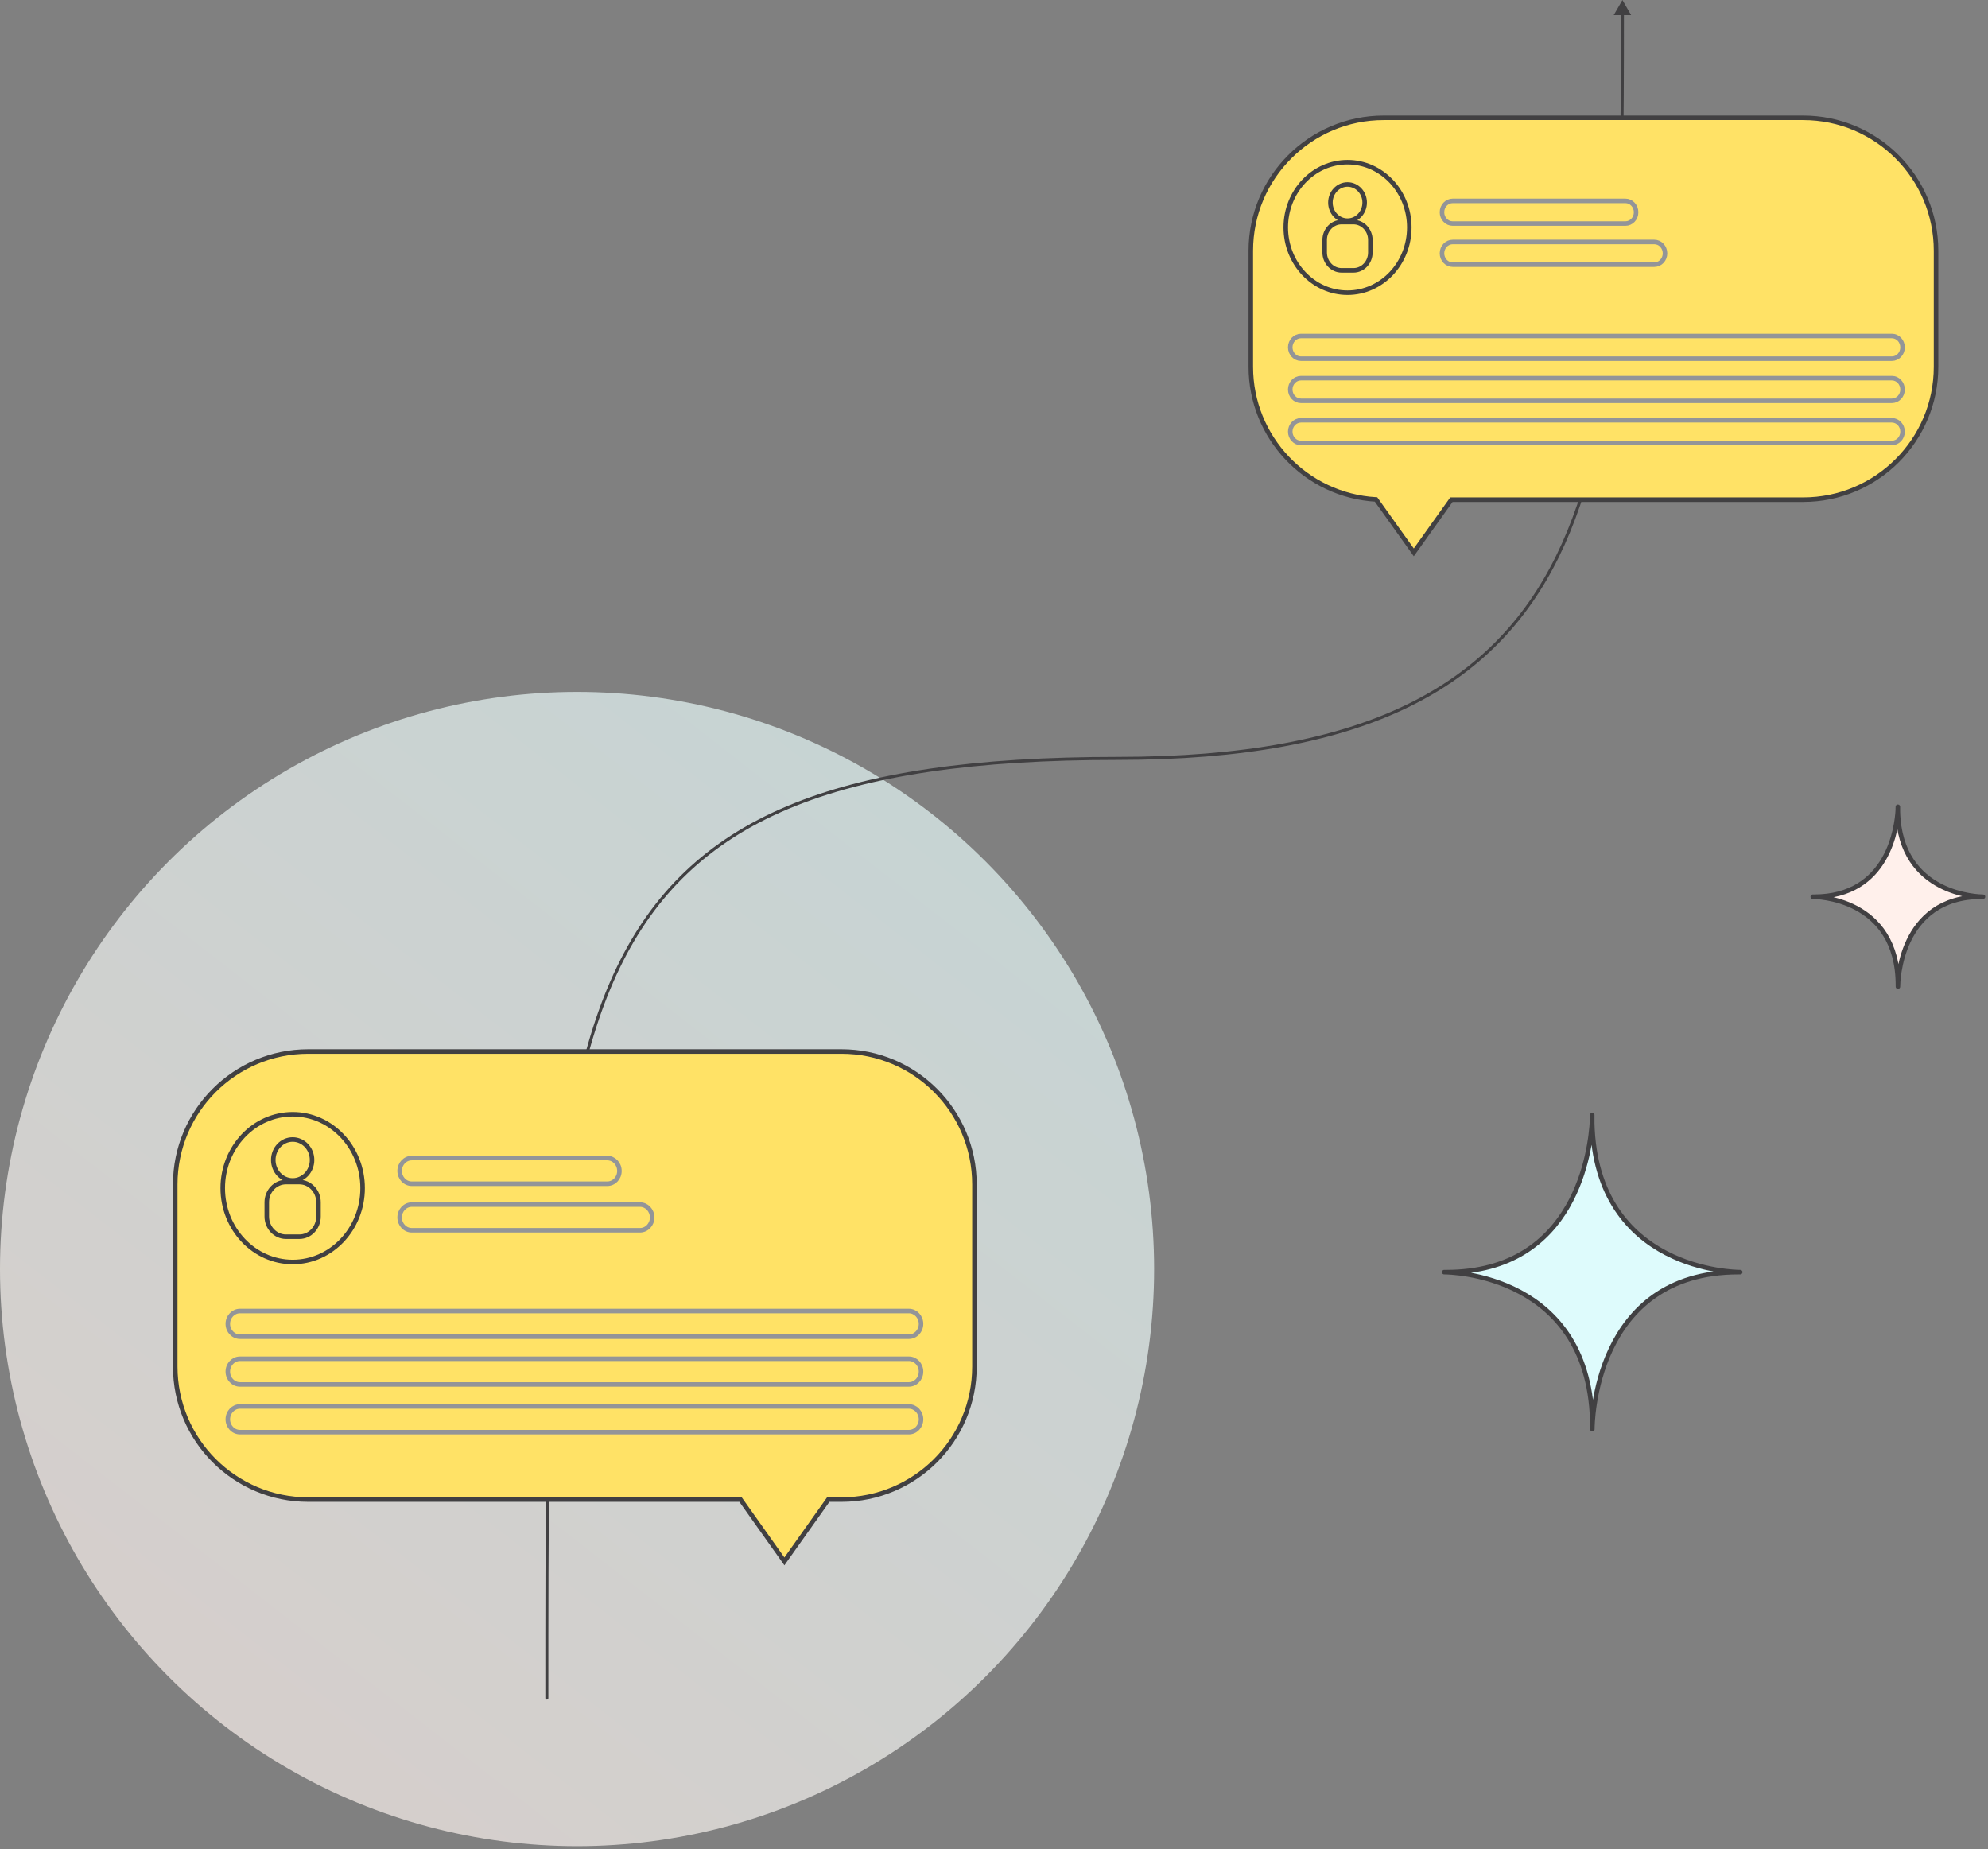 <svg width="329" height="306" viewBox="0 0 329 306" fill="none" xmlns="http://www.w3.org/2000/svg">
<rect x="0" y="0" width="329" height="306" fill="#808080" stroke="none"/>
<circle cx="95.5" cy="210" r="95.5" fill="url(#paint0_linear_678_233)" fill-opacity="0.7"/>
<path d="M288 210.511C287.299 210.511 264.121 210.32 263.5 185.858V184.5C263.5 184.564 263.5 184.818 263.48 185.2C263.48 185.094 263.48 184.988 263.48 184.882V185.412C263.24 189.995 260.958 210.511 239.32 210.511H239C239.681 210.511 263.52 210.68 263.52 236.161V236.5C263.52 235.779 263.68 210.511 287.7 210.511H286.859H288Z" fill="#DEFBFC" stroke="#414042" stroke-width="0.75" stroke-miterlimit="10" stroke-linecap="round" stroke-linejoin="round"/>
<path d="M328.166 148.389C327.763 148.389 314.44 148.279 314.083 134.277V133.5C314.083 133.536 314.083 133.682 314.071 133.901C314.071 133.84 314.071 133.779 314.071 133.719V134.022C313.933 136.645 312.622 148.389 300.184 148.389H300C300.391 148.389 314.094 148.486 314.094 163.071V163.265C314.094 162.852 314.187 148.389 327.993 148.389H327.51H328.166Z" fill="#FFF0EB" stroke="#414042" stroke-width="0.75" stroke-miterlimit="10" stroke-linecap="round" stroke-linejoin="round"/>
<path d="M90.25 281C90.25 281.138 90.362 281.25 90.5 281.25C90.638 281.25 90.75 281.138 90.75 281H90.25ZM268.5 0L267.057 2.5L269.943 2.5L268.5 0ZM90.75 281C90.75 252.247 90.75 228.163 92.226 208.206C93.702 188.247 96.652 172.441 102.538 160.234C108.418 148.038 117.232 139.425 130.464 133.855C143.708 128.281 161.388 125.75 185 125.75V125.25C161.362 125.25 143.604 127.782 130.27 133.395C116.925 139.012 108.02 147.712 102.087 160.016C96.16 172.309 93.205 188.191 91.727 208.169C90.25 228.149 90.25 252.253 90.25 281H90.75ZM185 125.75C205.692 125.75 221.286 122.745 233.036 117.043C244.792 111.338 252.684 102.941 257.976 92.187C263.266 81.441 265.955 68.35 267.326 53.256C268.696 38.162 268.748 21.045 268.75 2.244L268.25 2.244C268.248 21.05 268.196 38.143 266.828 53.211C265.46 68.279 262.778 81.3 257.528 91.967C252.282 102.626 244.468 110.94 232.817 116.593C221.161 122.25 205.649 125.25 185 125.25V125.75Z" fill="#414042"/>
<path fill-rule="evenodd" clip-rule="evenodd" d="M298.401 19.5C310.552 19.5 320.401 29.35 320.401 41.5V60.688C320.401 72.838 310.552 82.688 298.401 82.688H240.197L233.973 91.403L227.724 82.651C216.168 81.991 207 72.41 207 60.688V41.5C207 29.35 216.85 19.5 229 19.5H298.401Z" fill="#FFE266"/>
<path d="M240.197 82.688V82.313H240.004L239.891 82.47L240.197 82.688ZM233.973 91.403L233.668 91.621L233.973 92.049L234.279 91.621L233.973 91.403ZM227.724 82.651L228.029 82.434L227.925 82.287L227.746 82.277L227.724 82.651ZM320.776 41.5C320.776 29.143 310.759 19.125 298.401 19.125V19.875C310.345 19.875 320.026 29.557 320.026 41.5H320.776ZM320.776 60.688V41.5H320.026V60.688H320.776ZM298.401 83.063C310.759 83.063 320.776 73.045 320.776 60.688H320.026C320.026 72.631 310.345 82.313 298.401 82.313V83.063ZM240.197 83.063H298.401V82.313H240.197V83.063ZM234.279 91.621L240.502 82.906L239.891 82.47L233.668 91.186L234.279 91.621ZM227.419 82.869L233.668 91.621L234.279 91.186L228.029 82.434L227.419 82.869ZM206.625 60.688C206.625 72.61 215.949 82.354 227.703 83.026L227.746 82.277C216.386 81.628 207.375 72.21 207.375 60.688H206.625ZM206.625 41.5V60.688H207.375V41.5H206.625ZM229 19.125C216.643 19.125 206.625 29.143 206.625 41.5H207.375C207.375 29.557 217.057 19.875 229 19.875V19.125ZM298.401 19.125H229V19.875H298.401V19.125Z" fill="#414042"/>
<path d="M223.007 48.433C228.653 48.433 233.23 43.599 233.23 37.635C233.23 31.672 228.653 26.837 223.007 26.837C217.362 26.837 212.785 31.672 212.785 37.635C212.785 43.599 217.362 48.433 223.007 48.433Z" fill="#FFE266" stroke="#414042" stroke-width="0.75" stroke-miterlimit="10"/>
<path d="M223.992 44.737H222.021C220.482 44.737 219.223 43.407 219.223 41.781V39.707C219.223 38.081 220.482 36.751 222.021 36.751H223.985C225.524 36.751 226.783 38.081 226.783 39.707V41.781C226.79 43.407 225.532 44.737 223.992 44.737Z" fill="#FFE266" stroke="#414042" stroke-width="0.75" stroke-miterlimit="10" stroke-linecap="round" stroke-linejoin="round"/>
<path d="M223.008 36.515C224.574 36.515 225.842 35.175 225.842 33.522C225.842 31.868 224.574 30.528 223.008 30.528C221.443 30.528 220.174 31.868 220.174 33.522C220.174 35.175 221.443 36.515 223.008 36.515Z" fill="#FFE266" stroke="#414042" stroke-width="0.75" stroke-miterlimit="10" stroke-linecap="round" stroke-linejoin="round"/>
<path d="M268.987 36.995H240.414C239.428 36.995 238.637 36.152 238.637 35.119C238.637 34.078 239.435 33.242 240.414 33.242H268.987C269.973 33.242 270.764 34.085 270.764 35.119C270.771 36.16 269.973 36.995 268.987 36.995Z" fill="#FFE266" stroke="#939598" stroke-width="0.75" stroke-miterlimit="10"/>
<path d="M273.771 43.796H240.414C239.428 43.796 238.637 42.953 238.637 41.919C238.637 40.878 239.435 40.042 240.414 40.042H273.771C274.757 40.042 275.548 40.886 275.548 41.919C275.555 42.953 274.757 43.796 273.771 43.796Z" fill="#FFE266" stroke="#939598" stroke-width="0.75" stroke-miterlimit="10"/>
<path d="M313.082 59.353H215.304C214.319 59.353 213.527 58.509 213.527 57.476C213.527 56.435 214.326 55.599 215.304 55.599H313.082C314.067 55.599 314.858 56.442 314.858 57.476C314.866 58.509 314.067 59.353 313.082 59.353Z" fill="#FFE266" stroke="#939598" stroke-width="0.75" stroke-miterlimit="10"/>
<path d="M313.082 66.329H215.304C214.319 66.329 213.527 65.485 213.527 64.452C213.527 63.411 214.326 62.575 215.304 62.575H313.082C314.067 62.575 314.858 63.418 314.858 64.452C314.866 65.485 314.067 66.329 313.082 66.329Z" fill="#FFE266" stroke="#939598" stroke-width="0.75" stroke-miterlimit="10"/>
<path d="M313.082 73.306H215.304C214.319 73.306 213.527 72.462 213.527 71.429C213.527 70.388 214.326 69.552 215.304 69.552H313.082C314.067 69.552 314.858 70.395 314.858 71.429C314.866 72.462 314.067 73.306 313.082 73.306Z" fill="#FFE266" stroke="#939598" stroke-width="0.75" stroke-miterlimit="10"/>
<path fill-rule="evenodd" clip-rule="evenodd" d="M51 174C38.85 174 29 183.85 29 196V226.148C29 238.298 38.85 248.148 51 248.148H122.554L129.812 258.375L137.071 248.148H139.265C151.415 248.148 161.265 238.298 161.265 226.148V196C161.265 183.85 151.415 174 139.265 174H51Z" fill="#FFE266"/>
<path d="M122.554 248.148L122.86 247.931L122.748 247.773H122.554V248.148ZM129.812 258.375L129.507 258.592L129.812 259.023L130.118 258.592L129.812 258.375ZM137.071 248.148V247.773H136.877L136.765 247.931L137.071 248.148ZM29.375 196C29.375 184.057 39.057 174.375 51 174.375V173.625C38.643 173.625 28.625 183.643 28.625 196H29.375ZM29.375 226.148V196H28.625V226.148H29.375ZM51 247.773C39.057 247.773 29.375 238.091 29.375 226.148H28.625C28.625 238.506 38.643 248.523 51 248.523V247.773ZM122.554 247.773H51V248.523H122.554V247.773ZM130.118 258.158L122.86 247.931L122.248 248.365L129.507 258.592L130.118 258.158ZM136.765 247.931L129.507 258.158L130.118 258.592L137.377 248.365L136.765 247.931ZM139.265 247.773H137.071V248.523H139.265V247.773ZM160.89 226.148C160.89 238.091 151.208 247.773 139.265 247.773V248.523C151.622 248.523 161.64 238.506 161.64 226.148H160.89ZM160.89 196V226.148H161.64V196H160.89ZM139.265 174.375C151.208 174.375 160.89 184.057 160.89 196H161.64C161.64 183.643 151.622 173.625 139.265 173.625V174.375ZM51 174.375H139.265V173.625H51V174.375Z" fill="#414042"/>
<path d="M48.436 208.832C54.828 208.832 60.009 203.359 60.009 196.608C60.009 189.856 54.828 184.383 48.436 184.383C42.045 184.383 36.863 189.856 36.863 196.608C36.863 203.359 42.045 208.832 48.436 208.832Z" fill="#FFE266" stroke="#414042" stroke-width="0.75" stroke-miterlimit="10"/>
<path d="M49.548 204.648H47.316C45.574 204.648 44.148 203.142 44.148 201.301V198.953C44.148 197.112 45.574 195.606 47.316 195.606H49.54C51.283 195.606 52.708 197.112 52.708 198.953V201.301C52.716 203.142 51.291 204.648 49.548 204.648Z" fill="#FFE266" stroke="#414042" stroke-width="0.75" stroke-miterlimit="10" stroke-linecap="round" stroke-linejoin="round"/>
<path d="M48.433 195.34C50.206 195.34 51.642 193.822 51.642 191.951C51.642 190.079 50.206 188.561 48.433 188.561C46.661 188.561 45.225 190.079 45.225 191.951C45.225 193.822 46.661 195.34 48.433 195.34Z" fill="#FFE266" stroke="#414042" stroke-width="0.75" stroke-miterlimit="10" stroke-linecap="round" stroke-linejoin="round"/>
<path d="M100.497 195.884H68.148C67.033 195.884 66.137 194.929 66.137 193.759C66.137 192.58 67.041 191.634 68.148 191.634H100.497C101.613 191.634 102.509 192.589 102.509 193.759C102.517 194.937 101.613 195.884 100.497 195.884Z" fill="#FFE266" stroke="#939598" stroke-width="0.75" stroke-miterlimit="10"/>
<path d="M105.913 203.583H68.148C67.033 203.583 66.137 202.628 66.137 201.458C66.137 200.279 67.041 199.333 68.148 199.333H105.913C107.029 199.333 107.925 200.288 107.925 201.458C107.933 202.628 107.029 203.583 105.913 203.583Z" fill="#FFE266" stroke="#939598" stroke-width="0.75" stroke-miterlimit="10"/>
<path d="M150.411 221.195H39.715C38.599 221.195 37.703 220.24 37.703 219.07C37.703 217.891 38.607 216.945 39.715 216.945H150.411C151.526 216.945 152.422 217.9 152.422 219.07C152.43 220.24 151.526 221.195 150.411 221.195Z" fill="#FFE266" stroke="#939598" stroke-width="0.75" stroke-miterlimit="10"/>
<path d="M150.411 229.092H39.715C38.599 229.092 37.703 228.137 37.703 226.967C37.703 225.789 38.607 224.842 39.715 224.842H150.411C151.526 224.842 152.422 225.797 152.422 226.967C152.43 228.137 151.526 229.092 150.411 229.092Z" fill="#FFE266" stroke="#939598" stroke-width="0.75" stroke-miterlimit="10"/>
<path d="M150.411 236.991H39.715C38.599 236.991 37.703 236.036 37.703 234.866C37.703 233.687 38.607 232.741 39.715 232.741H150.411C151.526 232.741 152.422 233.696 152.422 234.866C152.43 236.036 151.526 236.991 150.411 236.991Z" fill="#FFE266" stroke="#939598" stroke-width="0.75" stroke-miterlimit="10"/>
<defs>
<linearGradient id="paint0_linear_678_233" x1="43.5" y1="339.5" x2="230" y2="99.5" gradientUnits="userSpaceOnUse">
<stop stop-color="#FFF0EB"/>
<stop offset="1" stop-color="#DEFBFC"/>
</linearGradient>
</defs>
</svg>
